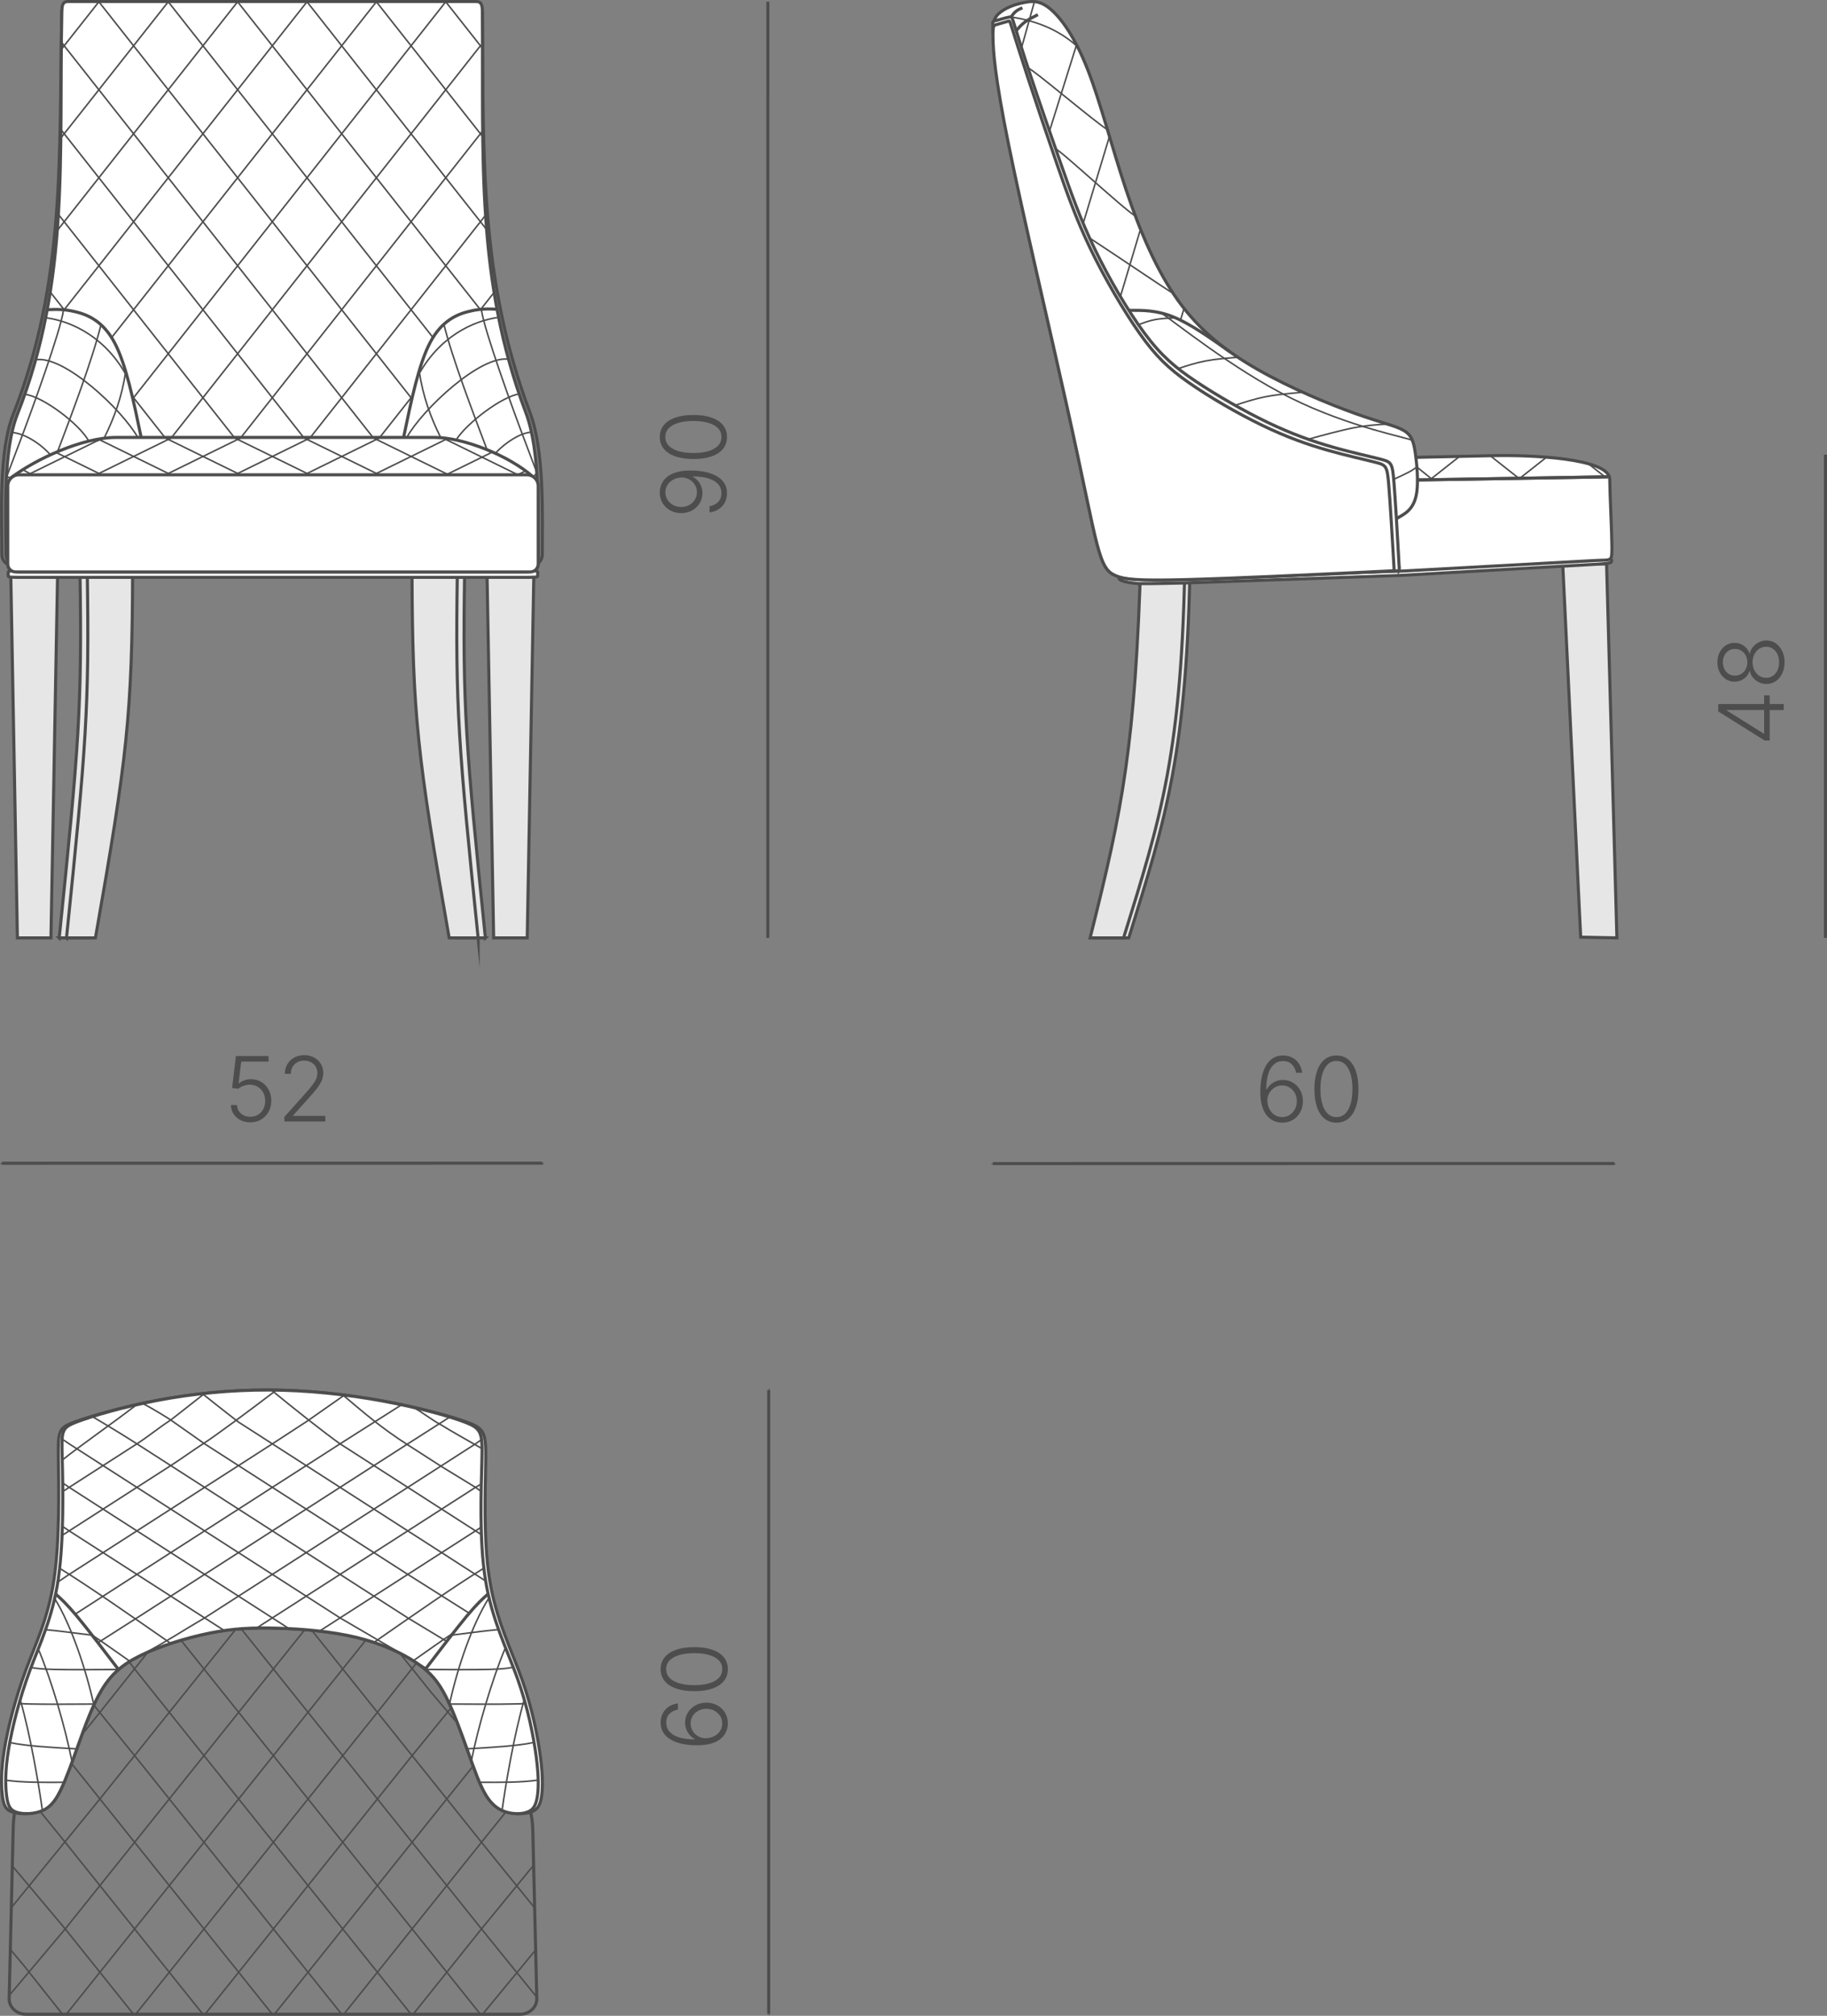 <?xml version="1.0" encoding="UTF-8"?> <svg xmlns="http://www.w3.org/2000/svg" xmlns:xlink="http://www.w3.org/1999/xlink" xmlns:xodm="http://www.corel.com/coreldraw/odm/2003" xml:space="preserve" width="100.335mm" height="110.678mm" version="1.1" style="shape-rendering:geometricPrecision; text-rendering:geometricPrecision; image-rendering:optimizeQuality; fill-rule:evenodd; clip-rule:evenodd" viewBox="0 0 4010.04 4423.43"><rect x="0" y="0" width="4010.04" height="4423.43" fill="#808080" stroke="none"/> <defs> <style type="text/css"> .str1 {stroke:#4D4D4D;stroke-width:3.39;stroke-miterlimit:22.926} .str0 {stroke:#4D4D4D;stroke-width:6.77;stroke-miterlimit:22.926} .fil1 {fill:none} .fil0 {fill:#E6E6E6} .fil2 {fill:white} .fil3 {fill:#4D4D4D;fill-rule:nonzero} </style> </defs> <g id="Слой_x0020_1">  <g id="_1950618440096"> <path class="fil0 str0" d="M1065.39 2058.1c-24.88,0 -38.67,0 -63.55,0 -69.78,-397.12 -80.5,-489.99 -81.6,-801.65 29.8,0 69.72,1.52 99.52,1.52 -4.56,294.68 2.54,379.35 45.63,800.13z"></path> <path class="fil0 str0" d="M129.96 2058.1c24.88,0 38.67,0 63.55,0 69.78,-397.12 80.5,-489.99 81.6,-801.65 -29.8,0 -69.71,1.52 -99.52,1.52 4.56,294.68 -2.54,379.35 -45.63,800.13z"></path> <path class="fil1 str0" d="M1158.92 1240.39c3.04,0 6.09,0 9.13,0 12.25,0 22.27,-10.44 22.27,-23.2 0,-88.79 4.56,-227.7 -26.96,-311.39 -110.14,-292.42 -102.21,-555.63 -104.58,-879.2 -0.09,-12.75 -10.04,-23.21 -22.27,-23.21 -298.95,0 -579.64,0 -878.59,0 -12.23,0 -22,10.5 -22.27,23.21 -6.56,315.41 8.9,590.21 -106.51,882.26 -32.44,82.08 -25.03,219.54 -25.03,308.33 0,12.77 10.02,23.2 22.27,23.2 33.29,0 66.58,0 99.87,0"></path> <path class="fil2 str0" d="M1158.92 1240.39c12.25,0 22.27,-10.44 22.27,-23.21 0,-88.79 4.57,-227.69 -26.96,-311.39 -110.14,-292.42 -93.08,-555.63 -95.45,-879.2 -0.09,-12.75 -0.91,-23.2 -13.14,-23.2 -298.95,0 -597.9,0 -896.86,0 -12.23,0 -12.87,10.5 -13.14,23.2 -6.56,315.41 18.03,590.21 -97.38,882.26 -32.44,82.08 -25.03,219.54 -25.03,308.33 0,12.77 10.02,23.21 22.27,23.21 30.35,0 1093.27,0 1123.41,0z"></path> <path class="fil1 str0" d="M103.72 679.65c18.6,-0.85 37.21,-1.7 63.24,4.82 26.03,6.51 59.49,20.39 84.59,67.76 25.1,47.36 41.83,128.21 58.56,209.06"></path> <path class="fil1 str0" d="M1092.16 678.59c-18.61,-0.85 -37.21,-1.69 -63.25,4.82 -26.03,6.51 -59.49,20.39 -84.59,67.76 -25.1,47.36 -41.83,128.21 -58.56,209.06"></path> <polygon class="fil0 str0" points="38.17,2058.1 111.83,2058.1 126.43,1257.99 23.58,1257.99 "></polygon> <polygon class="fil0 str0" points="1157.18,2058.1 1083.52,2058.1 1068.92,1257.99 1171.77,1257.99 "></polygon> <path class="fil0 str0" d="M145.94 2058.1c24.88,0 38.67,0 63.54,0 69.78,-397.12 80.5,-489.99 81.61,-801.65 -29.8,0 -69.72,1.52 -99.52,1.52 4.56,294.68 -2.54,379.35 -45.63,800.13z"></path> <path class="fil0 str0" d="M1049.41 2058.1c-24.88,0 -38.67,0 -63.54,0 -69.78,-397.12 -80.5,-489.99 -81.6,-801.65 29.8,0 69.71,1.52 99.51,1.52 -4.56,294.68 2.54,379.35 45.63,800.13z"></path> <polyline class="fil1 str1" points="134.54,108.47 140.86,100.44 217,3.9 217.41,3.39 "></polyline> <polyline class="fil1 str1" points="133.52,302.82 140.86,293.51 216.99,196.98 293.14,100.43 369.27,3.9 369.67,3.39 "></polyline> <polyline class="fil1 str1" points="125.75,505.75 140.86,486.59 216.99,390.05 293.13,293.51 369.27,196.97 445.4,100.43 521.53,3.9 521.94,3.39 "></polyline> <polyline class="fil1 str1" points="140.7,679.88 140.86,679.68 217,583.13 293.14,486.59 369.27,390.06 445.41,293.51 521.54,196.98 597.68,100.44 673.82,3.9 674.22,3.39 "></polyline> <polyline class="fil1 str1" points="244.94,740.78 293.14,679.67 369.27,583.13 445.4,486.6 521.54,390.05 597.68,293.51 673.81,196.98 749.95,100.43 826.08,3.9 826.49,3.39 "></polyline> <polyline class="fil1 str1" points="291.48,874.83 293.13,872.75 369.27,776.2 445.4,679.66 521.53,583.13 597.68,486.58 673.81,390.05 749.94,293.51 826.08,196.96 902.21,100.43 978.34,3.9 979.57,2.34 "></polyline> <polyline class="fil1 str1" points="375.58,961.29 445.41,872.75 521.54,776.21 597.68,679.68 673.82,583.13 749.95,486.59 826.08,390.06 902.23,293.51 978.36,196.98 1054.49,100.44 1055.71,98.89 "></polyline> <polyline class="fil1 str1" points="527.85,961.29 597.68,872.75 673.81,776.21 749.95,679.67 826.08,583.13 902.21,486.59 978.36,390.05 1054.49,293.51 1059.43,287.25 "></polyline> <polyline class="fil1 str1" points="680.12,961.29 749.94,872.75 826.08,776.2 902.21,679.66 978.35,583.13 1054.49,486.58 1065.72,472.35 "></polyline> <path class="fil1 str1" d="M832.4 961.29l69.83 -88.54 2.75 -3.49m149.37 -189.39l0.15 -0.18 29.95 -37.98"></path> <path class="fil1 str1" d="M110.28 640.9l30.58 38.78 0.19 0.24m149.04 188.98l3.04 3.85 69.82 88.54"></path> <polyline class="fil1 str1" points="128.15,470.48 140.86,486.59 217,583.13 293.14,679.67 369.27,776.2 445.41,872.75 515.23,961.29 "></polyline> <polyline class="fil1 str1" points="133.7,284.43 140.86,293.51 216.99,390.05 293.14,486.59 369.27,583.13 445.4,679.66 521.54,776.21 597.68,872.75 667.5,961.29 "></polyline> <polyline class="fil1 str1" points="134.16,91.24 140.86,100.44 216.99,196.98 293.13,293.51 369.27,390.06 445.4,486.6 521.53,583.13 597.68,679.68 673.81,776.21 749.94,872.75 818.4,959.55 "></polyline> <polyline class="fil1 str1" points="215.81,2.38 217,3.9 293.14,100.43 369.27,196.97 445.41,293.51 521.54,390.05 597.68,486.58 673.82,583.13 749.95,679.67 826.08,776.2 902.23,872.75 903.71,874.64 "></polyline> <polyline class="fil1 str1" points="368.87,3.39 369.27,3.9 445.4,100.43 521.54,196.98 597.68,293.51 673.81,390.05 749.95,486.59 826.08,583.13 902.21,679.66 950.31,740.65 "></polyline> <polyline class="fil1 str1" points="521.13,3.39 521.53,3.9 597.68,100.44 673.81,196.98 749.94,293.51 826.08,390.06 902.21,486.59 978.35,583.13 1054.62,679.84 "></polyline> <polyline class="fil1 str1" points="673.42,3.39 673.82,3.9 749.95,100.43 826.08,196.96 902.23,293.51 978.36,390.05 1054.49,486.58 1068.02,503.74 "></polyline> <polyline class="fil1 str1" points="825.68,3.39 826.08,3.9 902.21,100.43 978.36,196.98 1054.49,293.51 1059.58,299.96 "></polyline> <polyline class="fil1 str1" points="977.94,3.39 978.34,3.9 1054.49,100.44 1059.06,106.24 "></polyline> <path class="fil1 str1" d="M14.84 1045.47c10.76,-28.46 21.53,-56.93 32.3,-85.39 22.41,-59.25 86.73,-236.26 92.1,-279.48"></path> <path class="fil1 str1" d="M1177.77 1035.73c-9.67,-25.57 -19.35,-51.15 -29.02,-76.72 -22.41,-59.25 -86.73,-236.26 -92.1,-279.48"></path> <path class="fil1 str1" d="M126.33 991.18c29.72,-78.58 76.82,-202.63 95.29,-278.6"></path> <path class="fil1 str1" d="M1069.15 987.32c-29.8,-78.79 -77,-202.24 -94.88,-275.81"></path> <path class="fil1 str1" d="M228.73 961.01c22.19,-44.72 38.95,-90.25 47.15,-145.89"></path> <path class="fil1 str1" d="M967.15 959.95c-22.19,-44.72 -38.95,-90.25 -47.15,-145.89"></path> <path class="fil1 str1" d="M14.84 1045.47c7.11,2.7 14.68,9.19 18.24,14.31"></path> <path class="fil1 str1" d="M1178.22 1037.55c-4.8,5.21 -11.86,16.04 -15.41,21.15"></path> <path class="fil1 str1" d="M26.26 948.92c26.5,2.23 60.7,22.47 84.91,49.69"></path> <path class="fil1 str1" d="M1166.42 948.2c-24.96,2.11 -56.21,22.03 -79.71,46.83"></path> <path class="fil1 str1" d="M78.27 789.6c62.11,-11.05 190.64,110.18 224.48,170.97"></path> <path class="fil1 str1" d="M1117.61 788.53c-62.11,-11.05 -190.64,110.18 -224.48,170.97"></path> <path class="fil1 str1" d="M54.51 865.29c39.28,4.36 119.48,65.13 139.96,101.91"></path> <path class="fil1 str1" d="M1141.38 864.23c-38.2,4.24 -117.34,64.36 -140.36,101.36"></path> <path class="fil1 str1" d="M100.23 697.33c59.15,7.47 133.65,44.38 179.33,130.5"></path> <path class="fil1 str1" d="M1095.66 696.27c-59.15,7.47 -133.65,44.38 -179.33,130.5"></path> <polyline class="fil1 str1" points="1181.48,1084.25 1177.8,1086.57 1175.86,1087.8 "></polyline> <polyline class="fil1 str1" points="38.34,1053.08 58.01,1043.43 134.14,1006.1 210.28,968.76 228.13,961.72 "></polyline> <polyline class="fil1 str1" points="55.73,1118.11 131.87,1080.77 208.01,1043.44 284.14,1006.1 360.28,968.76 378.32,959.91 "></polyline> <polyline class="fil1 str1" points="55.73,1192.78 131.87,1155.45 208,1118.11 284.14,1080.77 360.27,1043.44 436.42,1006.1 512.55,968.76 530.58,959.91 "></polyline> <polyline class="fil1 str1" points="131.86,1230.12 208,1192.78 284.13,1155.44 360.27,1118.11 436.4,1080.77 512.55,1043.43 588.68,1006.1 664.81,968.76 682.85,959.91 "></polyline> <polyline class="fil1 str1" points="284.14,1230.12 360.28,1192.78 436.42,1155.45 512.55,1118.11 588.69,1080.77 664.82,1043.44 740.95,1006.1 817.1,968.76 835.14,959.91 "></polyline> <polyline class="fil1 str1" points="436.41,1230.12 512.55,1192.78 588.68,1155.45 664.82,1118.11 740.95,1080.77 817.09,1043.44 893.23,1006.1 969.36,968.76 978.12,964.47 "></polyline> <polyline class="fil1 str1" points="607.76,1224.01 683.89,1186.67 760.04,1149.33 836.17,1112 912.3,1074.67 988.45,1037.33 1064.58,999.99 1080.47,992.19 "></polyline> <polyline class="fil1 str1" points="767.83,1222.54 843.98,1185.2 920.1,1147.87 996.24,1110.53 1072.38,1073.19 1148.51,1035.86 1153.18,1033.62 "></polyline> <line class="fil1 str1" x1="1153.6" y1="1267.46" x2="1181.42" y2="1253.82"></line> <polyline class="fil1 str1" points="11.56,1155.45 87.69,1192.78 163.82,1230.12 "></polyline> <polyline class="fil1 str1" points="18.25,1084.06 87.69,1118.11 163.83,1155.45 239.96,1192.78 316.1,1230.12 "></polyline> <line class="fil1 str1" x1="52.97" y1="1032.54" x2="73.99" y2="1043.43"></line> <polyline class="fil1 str1" points="123.12,993.01 150.13,1006.1 226.27,1043.44 302.4,1080.77 378.54,1118.11 454.68,1155.45 530.81,1192.78 606.94,1230.12 "></polyline> <polyline class="fil1 str1" points="214.25,962.87 226.26,968.76 302.4,1006.1 378.53,1043.44 454.66,1080.77 530.81,1118.11 606.94,1155.45 683.07,1192.78 759.22,1230.12 835.35,1267.46 "></polyline> <polyline class="fil1 str1" points="360.5,959.91 378.55,968.76 454.68,1006.1 530.81,1043.43 606.95,1080.77 683.09,1118.11 759.22,1155.44 835.36,1192.78 911.49,1230.12 "></polyline> <polyline class="fil1 str1" points="512.77,959.91 530.81,968.76 606.94,1006.1 683.09,1043.44 759.22,1080.77 835.35,1118.11 911.49,1155.45 987.63,1192.78 1063.76,1230.12 "></polyline> <polyline class="fil1 str1" points="665.03,959.91 683.07,968.76 759.22,1006.1 835.35,1043.44 911.48,1080.77 987.63,1118.11 1063.76,1155.45 1139.89,1192.78 1170.09,1207.6 "></polyline> <polyline class="fil1 str1" points="817.32,959.91 835.36,968.76 911.49,1006.1 987.63,1043.43 1063.77,1080.77 1139.9,1118.11 1170.09,1132.91 "></polyline> <polyline class="fil1 str1" points="970.91,960.56 987.63,968.76 1063.76,1006.1 1139.9,1043.44 1142.12,1044.53 "></polyline> <path class="fil2 str0" d="M249.68 1243.2l718.6 0c78.56,0 211.87,5.34 211.87,11.87l0 8.57c0,3.18 -1.43,3.3 -39.71,3.3l-1082.65 0c-38.28,0 -39.71,-0.12 -39.71,-3.3l0 -8.57c0,-6.53 153.04,-11.87 231.6,-11.87z"></path> <path class="fil1 str0" d="M254.35 959.92l700.26 0c60.96,0 161.5,38.6 215.9,86.9 15.14,13.44 8.32,42.12 8.71,60.67l2.28 106.55c0.85,39.54 0.84,41.03 -37.68,41.03l-1089.43 0c-38.52,0 -37.67,-1.48 -37.67,-41.03l0 -106.55c0,-6.05 1.77,-54.88 6.67,-58.58 56.12,-42.27 157.87,-89 230.94,-89z"></path> <path class="fil2 str0" d="M41.55 1041.91l1115.14 0c13.53,0 24.6,11.07 24.6,24.6l0 171.11c0,9.6 -7.85,17.45 -17.45,17.45l-1129.44 0c-9.6,0 -17.45,-7.85 -17.45,-17.45l0 -171.11c0,-13.53 11.07,-24.6 24.6,-24.6z"></path> </g> <g id="_1950618390992"> <path class="fil0 str0" d="M2515.7 1217.45c32.24,0 64.47,0 96.7,0 -6.31,433.31 -53.04,576.79 -134.86,840.65 -32.24,0 -41.22,0 -73.45,0 71.36,-284.44 99.14,-421.64 111.61,-840.65z"></path> <path class="fil0 str0" d="M2504.29 1217.45c32.23,0 64.47,0 96.7,0 -6.31,433.31 -53.04,576.79 -134.86,840.65 -32.23,0 -41.21,0 -73.45,0 71.36,-284.44 99.13,-421.64 111.61,-840.65z"></path> <polygon class="fil0 str0" points="3526.24,1237.49 3429.91,1235.54 3469.4,2056.49 3548.9,2058.09 "></polygon> <path class="fil2 str0" d="M3535.04 1225.46c5.78,9.6 2.59,10.81 -32.64,12.81l-430.88 24.52c-157.18,5.5 -314.35,11 -471.53,16.5 -32.22,0.48 -66.71,1.75 -96.65,1.45 -17.39,-0.18 -57.78,-6.27 -44.77,-15.09 0.11,-0.08 978.62,-38.3 1076.46,-40.19z"></path> <path class="fil2 str0" d="M2679.47 1013.68c215.22,-4.62 384.8,-9.46 600.02,-13.82 78.41,-1.59 253.64,5.03 253.76,52.18 0.07,27.95 4.7,119.91 4.74,147.86 0.06,34.07 -0.34,28.08 -35.59,30.01 -143.63,7.86 -287.26,15.71 -430.88,23.56 -189.7,5.41 -379.4,10.82 -569.1,16.23 -35.28,1.01 -36.64,2.92 -36.64,-31.19 0,-26.85 0,-53.7 0,-80.55 0,-70.02 141.23,-142.72 213.69,-144.28z"></path> <path class="fil2 str0" d="M2182.24 88.77c0.4,2.34 134.96,455.86 306.24,672.85 195.46,247.62 534.05,234.36 547.11,293.3 5.24,23.63 20.76,93.54 24.54,87.93 3.78,-5.62 15.11,-9.48 25.67,-17.66 10.57,-8.19 20.37,-20.69 23.82,-44.91 3.45,-24.22 0.54,-60.15 -3.07,-85.4 -3.6,-25.26 -7.9,-39.85 -25.52,-50.23 -17.61,-10.38 -48.55,-16.55 -106.27,-37.15 -57.72,-20.61 -142.23,-55.67 -213.25,-96.09 -71.03,-40.42 -128.58,-86.21 -175.57,-151.67 -46.98,-65.46 -83.41,-150.59 -114.37,-243.24 -30.96,-92.65 -56.46,-192.81 -84.12,-263.52 -27.65,-70.72 -57.46,-111.99 -80.75,-132.09 -23.29,-20.09 -40.06,-19 -57.99,-15.49 -17.93,3.51 -37.03,9.43 -51.98,20.71 -13.07,9.87 -22.97,23.85 -14.5,62.66z"></path> <path class="fil2 str0" d="M3071.21 1252.17c0.27,-0.34 0.23,-0.99 -1.97,-39.79 -2.2,-38.8 -6.57,-115.73 -9.83,-155.65 -3.26,-39.91 -5.42,-42.8 -27.1,-48.58 -21.68,-5.78 -62.88,-14.45 -106.53,-26.88 -43.65,-12.43 -89.75,-28.61 -142.72,-53.99 -52.98,-25.38 -112.82,-59.96 -158.18,-90.3 -45.36,-30.34 -76.23,-56.44 -112.71,-105.52 -36.49,-49.08 -78.58,-121.15 -109.81,-185.93 -31.22,-64.78 -51.58,-122.28 -74.33,-187.27 -22.75,-64.99 -47.89,-137.47 -66.03,-192.07 -18.13,-54.59 -29.26,-91.3 -35.03,-109.92 -5.78,-18.61 -6.19,-19.13 -7.98,-19.16 -1.79,-0.03 -4.94,0.43 -11.17,2 -6.23,1.57 -15.54,4.26 -21.17,5.8 -5.63,1.54 -7.59,1.93 -7.66,5.22 -0.06,3.29 1.77,9.5 3.23,38.2 1.45,28.71 2.52,79.93 32.48,230.42 29.96,150.49 88.81,400.25 126.35,569 37.54,168.76 53.77,256.53 66.9,306.39 13.13,49.86 23.17,61.82 41.94,69.46 18.77,7.64 46.28,10.95 151.05,8.38 104.77,-2.57 286.8,-11.01 378.11,-15.24 91.3,-4.23 91.89,-4.25 92.16,-4.59z"></path> <path class="fil2 str0" d="M3059.79 1252.17c0.27,-0.34 0.24,-0.99 -1.97,-38.65 -2.2,-37.65 -6.57,-112.31 -9.83,-151.08 -3.26,-38.77 -5.42,-41.66 -27.1,-47.44 -21.68,-5.78 -62.88,-14.45 -106.53,-26.87 -43.65,-12.43 -89.75,-28.61 -143.87,-54.75 -54.11,-26.14 -116.24,-62.24 -161.22,-93.72 -44.97,-31.48 -72.8,-58.34 -107.77,-107.8 -34.96,-49.46 -77.06,-121.53 -108.29,-186.31 -31.22,-64.78 -51.57,-122.28 -73.94,-187.27 -22.37,-64.99 -46.75,-137.47 -64.13,-190.54 -17.38,-53.08 -27.74,-86.74 -33.14,-103.83 -5.39,-17.09 -5.81,-17.61 -6.84,-17.64 -1.03,-0.03 -2.66,0.43 -8.13,2 -5.47,1.57 -14.78,4.26 -20.41,5.8 -5.63,1.54 -7.59,1.93 -7.12,29.31 0.47,27.38 3.38,81.76 34.26,233.82 30.87,152.07 89.73,401.82 127.27,570.58 37.54,168.76 53.77,256.53 66.9,306.39 13.13,49.86 23.17,61.82 41.94,69.46 18.77,7.64 46.28,10.95 149.15,8.38 102.87,-2.57 281.09,-11.01 370.49,-15.24 89.4,-4.23 89.98,-4.25 90.25,-4.59z"></path> <path class="fil1 str0" d="M2219 37.13c3.52,-4.62 7.05,-9.24 11.22,-12.56 4.18,-3.32 9.02,-5.34 13.85,-7.35"></path> <path class="fil1 str0" d="M2230.45 67.54c5.52,-6.57 11.04,-13.15 18.97,-19.04 7.93,-5.9 18.27,-11.13 28.6,-16.35"></path> <path class="fil1 str1" d="M2219 37.13c51.15,8.05 100.17,24.98 143.37,62.82"></path> <path class="fil1 str1" d="M2256.4 149.2c10.77,2.48 147.01,118.92 174.24,135.16"></path> <path class="fil1 str1" d="M2315.85 326c10.45,2.41 149.7,132.29 176.11,148.04"></path> <path class="fil1 str1" d="M2391.44 522.27c60.64,39.6 164.57,110.27 183.58,121.61"></path> <path class="fil1 str1" d="M2546.8 685.53c30.34,19.82 158.46,124.23 286.89,188.11 128.22,63.77 256.79,87.03 266.29,92.69"></path> <path class="fil1 str1" d="M2303.66 287.34c19.57,-62.46 39.14,-124.93 58.71,-187.39"></path> <path class="fil1 str1" d="M2377.75 489.27c19.12,-63.32 38.25,-126.64 57.38,-189.96"></path> <path class="fil1 str1" d="M2459.24 650.47c14.68,-49.15 29.35,-98.3 44.02,-147.45"></path> <path class="fil1 str1" d="M2585.94 808.92c19.14,-6.36 38.28,-12.73 60.12,-16.87 21.84,-4.14 46.37,-6.06 70.91,-7.99"></path> <path class="fil1 str1" d="M2708.1 890.34c22.41,-7.44 44.81,-14.89 70.05,-19.81 25.24,-4.92 53.32,-7.32 81.39,-9.72"></path> <path class="fil1 str1" d="M2498.69 712.66c11.53,-4.43 23.06,-8.86 36.7,-11.36 13.64,-2.51 29.39,-3.09 45.14,-3.66"></path> <path class="fil1 str1" d="M2871.17 963.95c36.07,-9.91 72.15,-19.82 101.18,-25.37 29.02,-5.55 50.99,-6.74 72.96,-7.93"></path> <path class="fil1 str1" d="M3058.99 1051.77c11.75,-5.31 23.51,-10.62 31.99,-15.1 8.48,-4.48 13.69,-8.14 18.9,-11.8"></path> <path class="fil1 str1" d="M2590.99 702.85c2.54,-8.52 5.08,-17.03 7.63,-25.55"></path> <path class="fil1 str1" d="M2242.12 104.88c9.46,-33.85 18.93,-67.7 28.39,-101.55"></path> <path class="fil1 str0" d="M2477.68 681c30.75,-0.2 61.51,-0.4 98.55,14.82 37.04,15.22 80.36,45.86 123.69,76.5"></path> <path class="fil1 str0" d="M3532.31 1046.31c-140.38,2.3 -280.77,4.61 -421.15,6.91"></path> <polyline class="fil1 str1" points="3144.43,1052.63 3141.62,1050.4 3109.88,1024.87 "></polyline> <line class="fil1 str1" x1="3334.7" y1="1050.41" x2="3270.78" y2="1000"></line> <line class="fil1 str1" x1="3522.73" y1="1046.42" x2="3487.03" y2="1018.27"></line> <line class="fil1 str1" x1="3334.7" y1="1050.41" x2="3394.35" y2="1003.37"></line> <polyline class="fil1 str1" points="3138.68,1052.72 3141.62,1050.4 3203.74,1001.41 "></polyline> <path class="fil1 str0" d="M3529.72 1046.31c-140.38,2.3 -280.77,4.61 -421.15,6.91"></path> </g> <g id="_1950618400112"> <path class="fil1 str0" d="M56.8 4420.04c361.57,0 723.14,0 1084.71,0 20.18,0 37.14,-15.43 36.7,-34.28 -2.93,-123.16 -5.85,-246.31 -8.77,-369.47 -3.64,-153.32 -140.91,-107.75 -144.55,-261.07 -3.97,-167.4 -200.97,-221.5 -297.74,-232.01 -86.36,-9.38 -172.73,-10.55 -259.09,0 -105.1,12.84 -302.07,99.55 -305.96,235.77 -4.32,151.17 -129.49,99.71 -133.08,250.89 -2.97,125.29 -5.95,250.59 -8.92,375.89 -0.45,18.83 16.51,34.28 36.7,34.28z"></path> <path class="fil2 str0" d="M608.46 3572.88c-54.04,-1.6 -97.22,0.49 -148.18,10.72 -50.97,10.23 -109.72,28.6 -151.19,48.79 -41.47,20.18 -65.66,42.18 -85.92,75.95 -20.27,33.77 -36.62,79.33 -50.7,118.6 -14.08,39.27 -25.89,72.26 -37.32,96.75 -11.43,24.5 -22.47,40.52 -42.14,48.9 -19.67,8.39 -47.97,9.15 -64.34,4.25 -16.37,-4.9 -20.8,-15.46 -23.42,-36.75 -2.63,-21.29 -3.45,-53.3 4.41,-101.48 7.85,-48.18 24.38,-112.52 46.51,-172.3 22.13,-59.77 49.87,-114.99 62.54,-201.07 12.67,-86.08 10.26,-203.02 9.44,-264.44 -0.82,-61.41 -0.06,-67.29 35.42,-80.35 35.48,-13.07 105.68,-33.32 182.47,-47.69 76.79,-14.38 160.18,-22.87 244.37,-22.53 84.19,0.34 169.19,9.52 247.51,23.66 78.32,14.13 149.97,33.22 187.61,47.14 37.64,13.92 41.27,22.66 40.58,83.33 -0.69,60.67 -5.7,173.26 8.46,261.86 14.16,88.59 47.49,153.18 70.41,217.2 22.92,64.02 35.43,127.49 41.28,172.61 5.85,45.13 5.03,71.91 1.73,89.52 -3.29,17.61 -9.07,26.03 -22.15,30.59 -13.08,4.57 -33.47,5.28 -51.43,0.74 -17.96,-4.54 -33.49,-14.33 -47.38,-36.86 -13.9,-22.53 -26.16,-57.81 -40.47,-97.99 -14.3,-40.18 -30.66,-85.26 -47.33,-118.2 -16.67,-32.95 -33.67,-53.76 -64.87,-74.87 -31.21,-21.11 -76.62,-42.5 -131.78,-55.85 -55.16,-13.34 -120.06,-18.64 -174.1,-20.24z"></path> <path class="fil2 str0" d="M608.46 3572.88c-54.04,-1.6 -97.22,0.49 -148.18,10.72 -50.97,10.23 -109.72,28.6 -151.19,48.79 -41.47,20.18 -65.66,42.18 -85.92,75.95 -20.27,33.77 -36.62,79.33 -50.7,118.6 -14.08,39.27 -25.89,72.26 -37.32,96.75 -11.43,24.5 -22.47,40.51 -40.62,48.9 -18.15,8.39 -43.4,9.15 -58.25,4.25 -14.84,-4.9 -19.28,-15.46 -21.9,-36.75 -2.63,-21.29 -3.45,-53.3 4.41,-101.48 7.86,-48.18 24.38,-112.52 46.51,-172.3 22.13,-59.77 49.87,-114.99 62.54,-201.07 12.67,-86.08 10.26,-203.02 8.68,-264.44 -1.59,-61.41 -2.35,-67.29 31.61,-80.36 33.96,-13.07 102.64,-33.32 178.67,-47.69 76.03,-14.38 159.42,-22.87 243.61,-22.53 84.19,0.34 169.19,9.52 246.75,23.66 77.56,14.13 147.68,33.22 183.8,47.14 36.12,13.92 38.23,22.66 36.78,83.33 -1.45,60.67 -6.47,173.26 7.69,261.86 14.16,88.59 47.49,153.18 70.41,217.2 22.92,64.03 35.43,127.49 41.28,172.61 5.85,45.13 5.03,71.91 1.74,89.51 -3.3,17.61 -9.07,26.03 -20.63,30.6 -11.56,4.57 -28.91,5.28 -45.35,0.74 -16.44,-4.54 -31.97,-14.33 -45.86,-36.86 -13.9,-22.53 -26.16,-57.81 -40.47,-97.99 -14.3,-40.18 -30.66,-85.26 -47.33,-118.2 -16.67,-32.95 -33.67,-53.76 -64.87,-74.87 -31.21,-21.11 -76.62,-42.5 -131.78,-55.85 -55.16,-13.34 -120.06,-18.64 -174.1,-20.24z"></path> <path class="fil1 str0" d="M260.07 3663.6c-33.98,-44.55 -67.96,-89.1 -91.08,-116.83 -23.12,-27.73 -35.38,-38.64 -47.64,-49.55"></path> <path class="fil1 str0" d="M933.13 3663.6c33.98,-44.55 67.96,-89.1 90.96,-116.73 23,-27.62 35.01,-38.3 47.02,-49"></path> <polyline class="fil1 str1" points="27.02,4094.56 143.13,4232.79 219.26,4327.85 293.1,4420.04 "></polyline> <polyline class="fil1 str1" points="22.67,4277.84 52.17,4312.97 138.08,4421.2 "></polyline> <polyline class="fil1 str1" points="87.82,3974.56 143.13,4042.66 219.27,4137.72 295.4,4232.78 371.54,4327.86 445.37,4420.04 "></polyline> <polyline class="fil1 str1" points="156.95,3869.76 219.27,3947.58 295.41,4042.65 371.54,4137.71 447.68,4232.78 523.82,4327.85 597.65,4420.04 "></polyline> <polyline class="fil1 str1" points="205.83,3741.65 295.41,3852.52 371.54,3947.59 447.67,4042.64 523.82,4137.72 599.95,4232.78 676.08,4327.85 749.92,4420.04 "></polyline> <polyline class="fil1 str1" points="283.34,3646.54 295.4,3662.39 371.54,3757.46 447.67,3852.52 523.81,3947.59 599.95,4042.66 676.08,4137.72 752.22,4232.78 828.36,4327.86 902.18,4420.04 "></polyline> <polyline class="fil1 str1" points="397.18,3599.32 447.68,3662.39 523.82,3757.45 599.95,3852.51 676.09,3947.59 752.22,4042.65 828.36,4137.71 904.5,4232.79 980.63,4327.85 1054.47,4420.04 "></polyline> <polyline class="fil1 str1" points="530.12,3575.2 599.95,3662.39 676.08,3757.45 752.22,3852.52 828.36,3947.58 904.49,4042.65 980.63,4137.72 1056.77,4232.78 1178.14,4382.59 "></polyline> <polyline class="fil1 str1" points="683.44,3576.51 752.22,3662.39 828.36,3757.46 904.49,3852.52 980.62,3947.58 1056.77,4042.66 1173.48,4186.75 "></polyline> <polyline class="fil1 str1" points="877.36,3627.64 946.14,3713.52 1006.7,3784.7 "></polyline> <polyline class="fil1 str1" points="24.84,4186.16 219.27,3947.58 295.41,3852.52 371.54,3757.46 447.68,3662.39 517.51,3575.2 "></polyline> <polyline class="fil1 str1" points="179.71,3806.85 239.22,3732.53 324.81,3625.16 "></polyline> <polyline class="fil1 str1" points="20.27,4378.74 143.13,4232.79 219.27,4137.72 295.41,4042.65 371.54,3947.58 447.67,3852.52 523.82,3757.45 599.95,3662.39 669.78,3575.2 "></polyline> <polyline class="fil1 str1" points="145.43,4420.04 219.26,4327.85 295.4,4232.78 371.54,4137.71 447.67,4042.64 523.81,3947.59 599.95,3852.51 676.08,3757.45 752.22,3662.39 803.28,3598.63 "></polyline> <polyline class="fil1 str1" points="297.71,4420.04 371.54,4327.86 447.68,4232.78 523.82,4137.72 599.95,4042.66 676.09,3947.59 752.22,3852.52 828.36,3757.46 914.34,3648.97 "></polyline> <polyline class="fil1 str1" points="449.98,4420.04 523.82,4327.85 599.95,4232.78 676.08,4137.72 752.22,4042.65 828.36,3947.59 904.49,3852.52 990.28,3747.44 "></polyline> <polyline class="fil1 str1" points="602.25,4420.04 676.08,4327.85 752.22,4232.78 828.36,4137.71 904.49,4042.65 980.62,3947.58 1038.48,3875.34 "></polyline> <polyline class="fil1 str1" points="754.53,4420.04 828.36,4327.86 904.5,4232.79 980.63,4137.72 1056.77,4042.66 1110.3,3976.13 "></polyline> <polyline class="fil1 str1" points="906.79,4420.04 980.63,4327.85 1056.77,4232.78 1171.26,4092.97 "></polyline> <line class="fil1 str1" x1="1175.67" y1="4278.92" x2="1059.67" y2="4419.54"></line> <path class="fil1 str1" d="M136.58 3204.04c34.38,-27.96 109.39,-80.01 163.78,-121.91"></path> <path class="fil1 str1" d="M137.74 3273.15l14.07 -9.31 74.32 -47.75c24.78,-15.91 49.55,-31.83 74.33,-47.75 24.78,-15.91 49.55,-36.39 74.32,-52.31 0.1,-0.06 41.83,-32.48 74.44,-58.4"></path> <path class="fil1 str1" d="M137.06 3368.81c4.92,-3.16 9.84,-6.31 14.75,-9.48 24.78,-15.91 49.55,-31.83 74.32,-47.75 24.78,-15.91 49.55,-31.83 74.32,-47.74 24.78,-15.92 49.55,-31.83 74.33,-47.75 24.77,-15.91 49.54,-34.11 74.31,-50.03 22.49,-14.45 103.23,-74.02 157.5,-115.64"></path> <path class="fil1 str1" d="M126.83 3471.7l24.98 -16.86 74.33 -47.75 74.32 -47.75 74.32 -47.74 74.33 -47.75 74.32 -47.75 74.31 -47.74 77.33 -50.37c26.95,-18.88 53.9,-37.75 80.86,-56.63"></path> <path class="fil1 str1" d="M165.02 3542.04l135.44 -87.21 74.32 -47.75 74.31 -47.74 74.33 -47.75 74.31 -47.75 74.32 -47.75 74.33 -47.75c24.78,-15.91 110.56,-69.97 135.33,-85.89"></path> <path class="fil1 str1" d="M215.03 3604.79l85.42 -54.46 74.33 -47.75 74.32 -47.75 74.32 -47.75 74.33 -47.75 74.32 -47.74 74.31 -47.75 74.33 -47.76 74.32 -47.74c24.77,-15.91 68.46,-43.54 93.23,-59.46"></path> <path class="fil1 str1" d="M309.09 3632.38c52.18,-27.67 93.34,-54.7 140.02,-82.06l74.32 -47.75 74.32 -47.75 74.33 -47.75 74.32 -47.74 74.31 -47.74 74.33 -47.75 74.32 -47.75 74.32 -47.74 13.22 -9.3"></path> <polyline class="fil1 str1" points="563.17,3572.54 597.74,3550.32 672.05,3502.58 746.38,3454.83 820.7,3407.08 895.02,3359.33 969.35,3311.58 1043.66,3263.84 1056.37,3256.34 "></polyline> <polyline class="fil1 str1" points="702.88,3578.27 746.37,3550.33 820.7,3502.58 895.02,3454.83 969.33,3407.08 1043.66,3359.33 1054.62,3352.29 "></polyline> <polyline class="fil1 str1" points="136.41,3349.02 151.81,3359.33 226.14,3407.08 300.46,3454.83 374.78,3502.58 449.1,3550.33 492.3,3578.08 "></polyline> <path class="fil1 str1" d="M130.87 3441.49c65.71,40.57 154.19,102.56 243.93,164.82"></path> <path class="fil1 str1" d="M201.84 3587.79c28.59,18.87 41.59,28.84 83.19,57.69"></path> <path class="fil1 str1" d="M991.98 3585.38c-28.83,19.03 -41.94,29.09 -83.88,58.17"></path> <path class="fil1 str1" d="M119.92 3507.72c37.06,59.39 69.95,159.32 87.14,238.01"></path> <path class="fil1 str1" d="M1072.38 3507.66c-37.07,59.39 -68.53,153 -85.72,231.68"></path> <path class="fil1 str1" d="M84 3618.28c29.53,70.35 59.25,172.43 74.18,248.17"></path> <path class="fil1 str1" d="M1109.38 3615.45c-29.53,70.36 -60.35,175.21 -75.27,250.95"></path> <path class="fil1 str1" d="M44.32 3729.58c22.32,77.34 40.76,185.89 48.67,243.01"></path> <path class="fil1 str1" d="M1150.66 3729.58c-22.32,77.34 -40.76,185.89 -48.67,243.01"></path> <path class="fil1 str1" d="M1061.47 3441.49c-65.71,40.57 -150.98,100.32 -240.72,162.59"></path> <polyline class="fil1 str1" points="137.57,3254.07 151.81,3263.84 226.14,3311.59 300.46,3359.33 374.78,3407.08 449.09,3454.83 523.42,3502.58 597.74,3550.32 634.46,3573.91 "></polyline> <polyline class="fil1 str1" points="135.05,3156.98 151.82,3168.35 226.13,3216.09 300.45,3263.84 374.78,3311.59 449.09,3359.33 523.41,3407.08 597.74,3454.83 672.05,3502.58 746.37,3550.33 933.72,3659.73 "></polyline> <path class="fil1 str1" d="M201.54 3107.88c36.13,21.17 74.22,44.59 98.91,60.45l74.32 47.75 74.33 47.75 74.32 47.74 74.32 47.75 74.33 47.75 74.32 47.75 74.31 47.75 74.33 47.75 85.36 51.58"></path> <path class="fil1 str1" d="M312.66 3079.45c24.32,12.5 58.45,34.07 62.12,36.58l74.31 52.31 74.33 47.75 74.32 47.75 74.32 47.74 74.33 47.75 74.31 47.74 74.32 47.75 134.88 85.16"></path> <path class="fil1 str1" d="M444.11 3058.18c36.11,29.04 79.23,62.36 79.31,62.41 24.78,15.92 49.55,31.83 74.33,47.75 24.77,15.91 49.54,31.83 74.32,47.74l74.31 47.75 74.33 47.75 74.32 47.74 74.32 47.75 96.6 62.29"></path> <path class="fil1 str1" d="M595.45 3050.28c50.19,41.19 115.93,93.25 150.94,118.06 24.77,15.91 49.55,31.83 74.31,47.74 24.78,15.92 49.55,31.84 74.33,47.76 24.78,15.91 49.55,31.83 74.32,47.74 24.77,15.91 49.54,31.83 74.32,47.75 4.4,2.83 8.8,5.66 13.2,8.48"></path> <path class="fil1 str1" d="M752.13 3060.9c49.71,41.58 83.23,71.4 142.88,109.72l74.33 47.75 74.32 45.47 12.37 9.01"></path> <path class="fil1 str1" d="M905.84 3087.69c21.17,10.97 42.33,28.79 63.49,39.75 15.42,9.9 55.01,32.18 88.69,51.42"></path> <path class="fil1 str1" d="M260.07 3663.6c-54.04,0.32 -108.09,0.63 -140.1,-0.13 -32.01,-0.76 -41.98,-2.61 -51.95,-4.46"></path> <path class="fil1 str1" d="M932.22 3663.54c54.04,0.32 108.09,0.64 140.1,-0.13 32.01,-0.76 41.98,-2.61 51.95,-4.46"></path> <path class="fil1 str1" d="M206.93 3739.39c-54.05,0.32 -108.09,0.63 -140.1,-0.13 -10.42,-0.25 -18.5,-0.62 -25.01,-1.06"></path> <path class="fil1 str1" d="M985.36 3739.33c54.05,0.32 108.09,0.63 140.1,-0.13 10.42,-0.25 21.21,-0.41 27.71,-0.85"></path> <path class="fil1 str1" d="M168.56 3837.8c-55.59,-3.12 -111.18,-6.24 -147.19,-14.02"></path> <path class="fil1 str1" d="M1023.73 3837.74c55.59,-3.12 111.18,-6.24 147.19,-14.03"></path> <path class="fil1 str1" d="M140.76 3911.05c-46.34,0.27 -92.68,0.54 -128.24,-4.61"></path> <path class="fil1 str1" d="M1051.53 3910.99c46.34,0.27 92.68,0.54 128.24,-4.61"></path> <path class="fil1 str1" d="M202.22 3588.28c-24.73,-3.16 -49.45,-6.31 -66.5,-8.33 -17.05,-2.01 -26.42,-2.89 -35.79,-3.77"></path> <path class="fil1 str1" d="M990.07 3588.22c24.73,-3.16 49.45,-6.31 66.5,-8.33 17.05,-2.01 26.42,-2.89 35.79,-3.77"></path> </g> <g id="_1950618420032"> <line class="fil1 str0" x1="1688.38" y1="4419.38" x2="1687.16" y2="4419.38"></line> <line class="fil1 str0" x1="1688.39" y1="3050.24" x2="1687.18" y2="3050.24"></line> <line class="fil1 str0" x1="1687.18" y1="3050.24" x2="1687.16" y2="4419.38"></line> </g> <path class="fil3" d="M1597.5 3782.06c0,5.99 -1.22,11.81 -3.59,17.53 -2.37,5.72 -6.18,10.86 -11.45,15.43 -5.3,4.57 -12.27,8.19 -20.92,10.85 -8.68,2.67 -19.28,3.98 -31.81,3.98 -11.68,0 -22.41,-1.02 -32.11,-3.09 -9.67,-2.04 -18.1,-5.13 -25.23,-9.28 -7.14,-4.14 -12.63,-9.34 -16.55,-15.56 -3.88,-6.25 -5.82,-13.52 -5.82,-21.81 0,-7.77 1.61,-14.64 4.84,-20.66 3.19,-6.02 7.67,-10.86 13.32,-14.54 5.69,-3.72 12.3,-6.02 19.8,-7.01l0 13.49c-7.37,1.31 -13.52,4.38 -18.39,9.21 -4.9,4.87 -7.34,11.35 -7.34,19.51 0,7.8 2.43,14.41 7.34,19.9 4.87,5.5 11.97,9.67 21.25,12.53 9.28,2.86 20.56,4.31 33.89,4.31l0 -0.99c-4.31,-2.24 -8.03,-5.17 -11.15,-8.82 -3.09,-3.62 -5.53,-7.77 -7.27,-12.37 -1.74,-4.64 -2.6,-9.51 -2.6,-14.64 0,-8 2.01,-15.27 6.02,-21.88 4.01,-6.65 9.54,-11.91 16.58,-15.86 7.04,-3.98 15.07,-5.96 24.05,-5.96 8.62,0 16.48,1.91 23.62,5.66 7.14,3.75 12.83,9.08 17.11,15.95 4.28,6.88 6.41,14.9 6.41,24.08zm-12.24 0c0,-6.15 -1.58,-11.68 -4.74,-16.58 -3.16,-4.87 -7.37,-8.72 -12.63,-11.55 -5.26,-2.83 -11.12,-4.24 -17.53,-4.24 -6.41,0 -12.27,1.41 -17.5,4.24 -5.23,2.83 -9.38,6.68 -12.44,11.55 -3.03,4.9 -4.57,10.43 -4.57,16.58 0,4.77 0.96,9.14 2.86,13.19 1.87,4.04 4.48,7.57 7.8,10.56 3.29,2.99 7.07,5.23 11.32,6.74 4.24,1.51 8.68,2.11 13.29,1.81 6.58,-0.53 12.41,-2.24 17.57,-5.13 5.13,-2.89 9.18,-6.68 12.14,-11.35 2.96,-4.7 4.44,-9.97 4.44,-15.82zm12.24 -119.29c0,10.13 -2.93,18.82 -8.78,26.05 -5.86,7.24 -14.24,12.77 -25.2,16.58 -10.96,3.82 -24.18,5.72 -39.68,5.72 -15.46,0 -28.72,-1.91 -39.71,-5.79 -10.99,-3.85 -19.41,-9.38 -25.3,-16.55 -5.86,-7.21 -8.82,-15.89 -8.82,-26.02 0,-10.1 2.96,-18.75 8.82,-25.99 5.89,-7.24 14.31,-12.77 25.3,-16.58 10.99,-3.82 24.25,-5.72 39.71,-5.72 15.43,0 28.62,1.91 39.61,5.72 10.99,3.82 19.41,9.34 25.27,16.51 5.86,7.21 8.78,15.89 8.78,26.06zm-12.17 0c0,-7.4 -2.43,-13.72 -7.3,-18.92 -4.9,-5.2 -11.94,-9.18 -21.12,-11.98 -9.18,-2.79 -20.2,-4.21 -33.06,-4.21 -12.96,0 -24.05,1.41 -33.22,4.21 -9.21,2.8 -16.25,6.78 -21.15,11.98 -4.94,5.2 -7.4,11.51 -7.4,18.92 0,7.37 2.47,13.68 7.4,18.92 4.9,5.23 11.94,9.24 21.15,12.04 9.18,2.79 20.26,4.21 33.22,4.21 12.87,0 23.88,-1.41 33.06,-4.21 9.18,-2.8 16.22,-6.81 21.12,-12.04 4.87,-5.23 7.3,-11.55 7.3,-18.92z"></path> <g id="_1950618423296"> <line class="fil1 str0" x1="4.14" y1="2554.71" x2="4.14" y2="2552.64"></line> <line class="fil1 str0" x1="1190.55" y1="2554.55" x2="1190.55" y2="2552.49"></line> <line class="fil1 str0" x1="1190.55" y1="2552.49" x2="4.14" y2="2552.64"></line> </g> <path class="fil3" d="M549.32 2462.9c-8.03,0 -15.2,-1.64 -21.58,-4.93 -6.35,-3.26 -11.38,-7.8 -15.14,-13.52 -3.72,-5.76 -5.69,-12.3 -5.86,-19.64l13.29 -0c0.26,5.03 1.68,9.47 4.24,13.42 2.57,3.92 6.02,6.97 10.4,9.14 4.38,2.17 9.24,3.29 14.64,3.29 6.45,0 12.11,-1.51 17.04,-4.54 4.9,-3.03 8.75,-7.18 11.54,-12.51 2.8,-5.3 4.21,-11.25 4.21,-17.87 -0,-7.01 -1.52,-13.16 -4.51,-18.46 -2.99,-5.3 -7.01,-9.48 -12.04,-12.47 -5.04,-3.03 -10.73,-4.54 -17.01,-4.54 -4.87,0 -9.61,0.83 -14.18,2.51 -4.54,1.68 -8.32,3.78 -11.25,6.35l-13.68 -1.71 8.34 -70.07 71.62 -0.01 0 12.24 -59.94 0.01 -5.79 47.8 0.79 0c3.13,-2.76 7.01,-5 11.61,-6.71 4.57,-1.68 9.48,-2.54 14.67,-2.54 6.32,0 12.17,1.15 17.6,3.45 5.43,2.3 10.17,5.59 14.21,9.83 4.05,4.24 7.21,9.25 9.51,15.04 2.27,5.79 3.42,12.14 3.43,19.08 0,9.08 -2.01,17.17 -5.99,24.28 -3.98,7.14 -9.44,12.77 -16.38,16.88 -6.94,4.12 -14.87,6.19 -23.82,6.19zm74.81 -1.95l0 -10.04 47.13 -52.61c5.92,-6.68 10.73,-12.43 14.41,-17.27 3.68,-4.8 6.41,-9.28 8.19,-13.43 1.78,-4.14 2.67,-8.48 2.67,-12.96 -0,-5.46 -1.29,-10.23 -3.82,-14.34 -2.53,-4.08 -5.99,-7.23 -10.36,-9.47 -4.38,-2.23 -9.34,-3.39 -14.94,-3.39 -5.86,0 -10.95,1.25 -15.3,3.78 -4.31,2.5 -7.7,5.92 -10.1,10.26 -2.4,4.31 -3.62,9.31 -3.61,14.97l-13.19 0c-0,-7.96 1.84,-15.04 5.52,-21.26 3.68,-6.18 8.75,-11.05 15.13,-14.54 6.38,-3.52 13.68,-5.26 21.91,-5.27 8.13,0 15.3,1.71 21.55,5.16 6.29,3.42 11.22,8.09 14.81,13.98 3.59,5.86 5.39,12.5 5.39,19.9 0,5.26 -0.92,10.33 -2.73,15.23 -1.84,4.87 -5,10.4 -9.5,16.51 -4.5,6.15 -10.79,13.66 -18.88,22.51l-35.09 39.06 0 0.96 70.67 -0.01 0 12.24 -89.84 0.01z"></path> <g id="_1950618425696"> <line class="fil1 str0" x1="2179" y1="2554.71" x2="2179" y2="2553.31"></line> <line class="fil1 str0" x1="3543.62" y1="2554.62" x2="3543.62" y2="2553.22"></line> <line class="fil1 str0" x1="3543.62" y1="2553.22" x2="2179" y2="2553.31"></line> </g> <path class="fil3" d="M2814.05 2463.59c-5.99,0 -11.81,-1.22 -17.53,-3.59 -5.72,-2.37 -10.86,-6.18 -15.43,-11.44 -4.57,-5.3 -8.19,-12.27 -10.86,-20.92 -2.67,-8.68 -3.98,-19.28 -3.98,-31.81 0,-11.68 1.02,-22.41 3.09,-32.11 2.04,-9.67 5.13,-18.1 9.28,-25.23 4.14,-7.14 9.34,-12.64 15.56,-16.55 6.25,-3.88 13.52,-5.82 21.81,-5.82 7.77,0 14.64,1.61 20.66,4.84 6.02,3.19 10.86,7.66 14.54,13.32 3.72,5.69 6.02,12.3 7.01,19.8l-13.49 0c-1.31,-7.37 -4.38,-13.52 -9.21,-18.39 -4.87,-4.9 -11.35,-7.34 -19.51,-7.34 -7.8,0 -14.41,2.43 -19.9,7.34 -5.5,4.87 -9.67,11.97 -12.53,21.25 -2.86,9.28 -4.31,20.56 -4.31,33.89l0.99 0c2.24,-4.31 5.17,-8.03 8.82,-11.16 3.62,-3.09 7.77,-5.53 12.37,-7.27 4.64,-1.74 9.51,-2.6 14.64,-2.6 8,0 15.27,2.01 21.88,6.02 6.65,4.01 11.91,9.54 15.86,16.58 3.98,7.04 5.96,15.07 5.96,24.05 0,8.62 -1.91,16.48 -5.66,23.62 -3.75,7.14 -9.08,12.83 -15.95,17.11 -6.88,4.28 -14.9,6.41 -24.08,6.41zm0 -12.24c6.15,0 11.68,-1.58 16.58,-4.74 4.87,-3.16 8.72,-7.37 11.55,-12.63 2.83,-5.26 4.24,-11.12 4.24,-17.53 0,-6.41 -1.41,-12.27 -4.24,-17.5 -2.83,-5.23 -6.68,-9.38 -11.55,-12.44 -4.9,-3.03 -10.43,-4.57 -16.58,-4.57 -4.77,0 -9.14,0.96 -13.19,2.86 -4.04,1.87 -7.57,4.48 -10.56,7.8 -2.99,3.29 -5.23,7.07 -6.74,11.32 -1.51,4.24 -2.11,8.68 -1.81,13.29 0.53,6.58 2.24,12.41 5.14,17.57 2.89,5.13 6.68,9.18 11.35,12.14 4.7,2.96 9.97,4.44 15.82,4.44zm119.29 12.23c-10.13,0 -18.82,-2.93 -26.05,-8.78 -7.24,-5.86 -12.77,-14.24 -16.59,-25.2 -3.82,-10.96 -5.72,-24.18 -5.72,-39.68 0,-15.46 1.9,-28.72 5.79,-39.71 3.85,-10.99 9.38,-19.41 16.55,-25.3 7.21,-5.86 15.89,-8.82 26.02,-8.82 10.1,0 18.75,2.96 25.99,8.82 7.24,5.89 12.77,14.31 16.58,25.29 3.82,10.99 5.73,24.25 5.73,39.71 0,15.43 -1.91,28.62 -5.72,39.61 -3.81,10.99 -9.34,19.42 -16.51,25.27 -7.21,5.86 -15.89,8.78 -26.06,8.78zm0 -12.17c7.4,0 13.72,-2.43 18.92,-7.3 5.2,-4.9 9.18,-11.94 11.97,-21.12 2.79,-9.18 4.21,-20.2 4.21,-33.06 0,-12.96 -1.42,-24.05 -4.21,-33.22 -2.8,-9.21 -6.78,-16.25 -11.98,-21.15 -5.2,-4.94 -11.51,-7.4 -18.92,-7.4 -7.37,0 -13.68,2.47 -18.92,7.4 -5.23,4.9 -9.24,11.95 -12.04,21.16 -2.79,9.18 -4.2,20.26 -4.2,33.22 0,12.87 1.41,23.88 4.21,33.06 2.8,9.18 6.81,16.21 12.05,21.12 5.23,4.87 11.55,7.3 18.92,7.3z"></path> <g id="_1950618425600"> <line class="fil1 str0" x1="1685.34" y1="2058.09" x2="1685.3" y2="2058.09"></line> <line class="fil1 str0" x1="1685.4" y1="3.78" x2="1685.36" y2="3.78"></line> <line class="fil1 str0" x1="1685.36" y1="3.78" x2="1685.3" y2="2058.09"></line> </g> <path class="fil3" d="M1595.66 1082.14c0,7.79 -1.61,14.67 -4.84,20.69 -3.23,5.99 -7.7,10.86 -13.49,14.58 -5.79,3.75 -12.47,6.09 -20.04,7.04l0 -13.58c7.5,-1.22 13.75,-4.28 18.68,-9.15 4.94,-4.9 7.44,-11.41 7.44,-19.57 0,-7.77 -2.47,-14.38 -7.33,-19.84 -4.9,-5.46 -11.97,-9.64 -21.32,-12.53 -9.31,-2.9 -20.66,-4.34 -34.02,-4.35l0 0.96c4.24,2.2 7.93,5.1 11.09,8.72 3.16,3.65 5.59,7.77 7.33,12.34 1.74,4.6 2.59,9.51 2.59,14.71 0,8.03 -2.01,15.36 -6.02,22.04 -4.01,6.64 -9.54,11.94 -16.58,15.88 -7.04,3.95 -15.07,5.92 -24.05,5.92 -8.62,0 -16.48,-1.91 -23.62,-5.72 -7.14,-3.82 -12.83,-9.18 -17.11,-16.05 -4.28,-6.88 -6.35,-14.9 -6.22,-24.08 0.06,-5.99 1.29,-11.81 3.66,-17.5 2.4,-5.69 6.18,-10.79 11.38,-15.33 5.2,-4.54 12.11,-8.13 20.72,-10.79 8.62,-2.66 19.22,-4.01 31.81,-4.01 11.75,0 22.51,1.06 32.24,3.1 9.74,2.07 18.16,5.13 25.3,9.24 7.14,4.11 12.63,9.31 16.51,15.53 3.92,6.25 5.86,13.49 5.86,21.78zm-66.03 -1.81c0,-4.77 -0.96,-9.18 -2.86,-13.26 -1.87,-4.08 -4.48,-7.63 -7.8,-10.63 -3.32,-2.96 -7.11,-5.23 -11.38,-6.78 -4.28,-1.55 -8.75,-2.17 -13.42,-1.84 -6.51,0.53 -12.27,2.24 -17.3,5.16 -5.07,2.93 -9.05,6.75 -12.01,11.42 -2.96,4.7 -4.44,10 -4.44,15.92 0,6.09 1.58,11.58 4.67,16.48 3.13,4.87 7.3,8.72 12.53,11.55 5.23,2.83 11.09,4.24 17.5,4.24 6.41,0 12.24,-1.41 17.44,-4.24 5.2,-2.83 9.34,-6.68 12.43,-11.55 3.09,-4.9 4.64,-10.39 4.64,-16.48zm66.03 -121.43c0,10.13 -2.93,18.82 -8.78,26.05 -5.86,7.24 -14.24,12.77 -25.2,16.58 -10.96,3.82 -24.18,5.72 -39.68,5.72 -15.46,0 -28.72,-1.91 -39.71,-5.79 -10.99,-3.85 -19.41,-9.38 -25.3,-16.55 -5.86,-7.21 -8.82,-15.89 -8.82,-26.02 0,-10.1 2.96,-18.75 8.82,-25.99 5.89,-7.24 14.31,-12.77 25.3,-16.58 10.99,-3.82 24.25,-5.72 39.71,-5.72 15.43,0 28.62,1.91 39.61,5.73 10.99,3.82 19.41,9.34 25.27,16.51 5.85,7.21 8.78,15.89 8.78,26.06zm-12.17 0c0,-7.4 -2.43,-13.72 -7.3,-18.92 -4.9,-5.2 -11.94,-9.18 -21.12,-11.98 -9.18,-2.79 -20.2,-4.21 -33.06,-4.21 -12.96,0 -24.05,1.41 -33.22,4.21 -9.21,2.8 -16.26,6.78 -21.16,11.98 -4.94,5.2 -7.4,11.51 -7.4,18.92 0,7.37 2.47,13.68 7.4,18.92 4.9,5.23 11.94,9.24 21.15,12.04 9.18,2.79 20.26,4.21 33.22,4.21 12.87,0 23.88,-1.41 33.06,-4.2 9.18,-2.8 16.22,-6.81 21.12,-12.04 4.87,-5.23 7.3,-11.55 7.3,-18.92z"></path> <g id="_1950618430592"> <line class="fil1 str0" x1="4006.66" y1="2058.09" x2="4006.6" y2="2058.09"></line> <line class="fil1 str0" x1="4006.72" y1="997.71" x2="4006.66" y2="997.71"></line> <line class="fil1 str0" x1="4006.66" y1="997.71" x2="4006.6" y2="2058.09"></line> </g> <path class="fil3" d="M3884.25 1625.02l-10.99 -0 -101.85 -63.79 0 -8.29 18.39 0 0 5.96 81.35 51 0.96 0 0.01 -83.96 12.14 0 -0.01 99.09zm30.76 -66.88l-34.12 0 -5.1 -0.1 -104.38 -0 0 -13.19 143.6 0.01 0 13.29zm1.95 -104.84c-0,9.18 -1.75,17.37 -5.24,24.58 -3.45,7.21 -8.19,12.83 -14.15,16.91 -5.99,4.08 -12.77,6.12 -20.33,6.11 -5.92,0 -11.48,-1.21 -16.65,-3.72 -5.16,-2.47 -9.51,-5.89 -13.06,-10.26 -3.52,-4.34 -5.86,-9.28 -6.94,-14.74l-0.66 0c-2.07,7.14 -6.12,12.87 -12.21,17.21 -6.05,4.34 -12.96,6.51 -20.66,6.51 -7.14,0 -13.55,-1.87 -19.24,-5.59 -5.69,-3.72 -10.17,-8.82 -13.42,-15.24 -3.29,-6.41 -4.94,-13.68 -4.93,-21.78 0,-8.03 1.64,-15.26 4.94,-21.68 3.25,-6.45 7.73,-11.51 13.39,-15.3 5.66,-3.75 12.07,-5.63 19.28,-5.63 7.63,0 14.51,2.18 20.63,6.52 6.08,4.34 10.16,10 12.24,17.01l0.66 0c1.09,-5.4 3.42,-10.26 6.94,-14.61 3.55,-4.34 7.9,-7.77 13.06,-10.3 5.16,-2.57 10.73,-3.82 16.65,-3.82 7.57,0 14.34,2.07 20.33,6.22 5.96,4.14 10.7,9.8 14.15,17.01 3.49,7.21 5.23,15.4 5.23,24.58zm-12.07 0c0,-6.74 -1.22,-12.67 -3.65,-17.8 -2.43,-5.1 -5.79,-9.08 -10.07,-11.97 -4.28,-2.9 -9.14,-4.34 -14.61,-4.35 -5.72,0 -10.82,1.48 -15.26,4.48 -4.48,2.99 -8.03,7.04 -10.66,12.2 -2.63,5.14 -3.95,10.96 -3.95,17.44 0,6.48 1.31,12.31 3.94,17.44 2.63,5.13 6.18,9.21 10.66,12.21 4.44,2.99 9.54,4.47 15.26,4.47 5.46,0 10.33,-1.41 14.61,-4.27 4.28,-2.86 7.63,-6.87 10.07,-12.01 2.43,-5.14 3.66,-11.09 3.66,-17.83zm-69.68 -0c0,-5.59 -1.18,-10.59 -3.55,-15 -2.37,-4.38 -5.62,-7.87 -9.74,-10.43 -4.11,-2.6 -8.78,-3.88 -13.98,-3.88 -5.2,0 -9.77,1.25 -13.72,3.78 -3.95,2.5 -7.07,5.96 -9.31,10.4 -2.23,4.44 -3.39,9.47 -3.39,15.13 0,5.66 1.15,10.69 3.38,15.07 2.24,4.41 5.36,7.9 9.31,10.43 3.95,2.53 8.52,3.81 13.72,3.81 5.2,0 9.87,-1.28 13.98,-3.81 4.11,-2.53 7.37,-6.05 9.74,-10.5 2.37,-4.48 3.56,-9.48 3.56,-15z"></path> </g> </svg> 